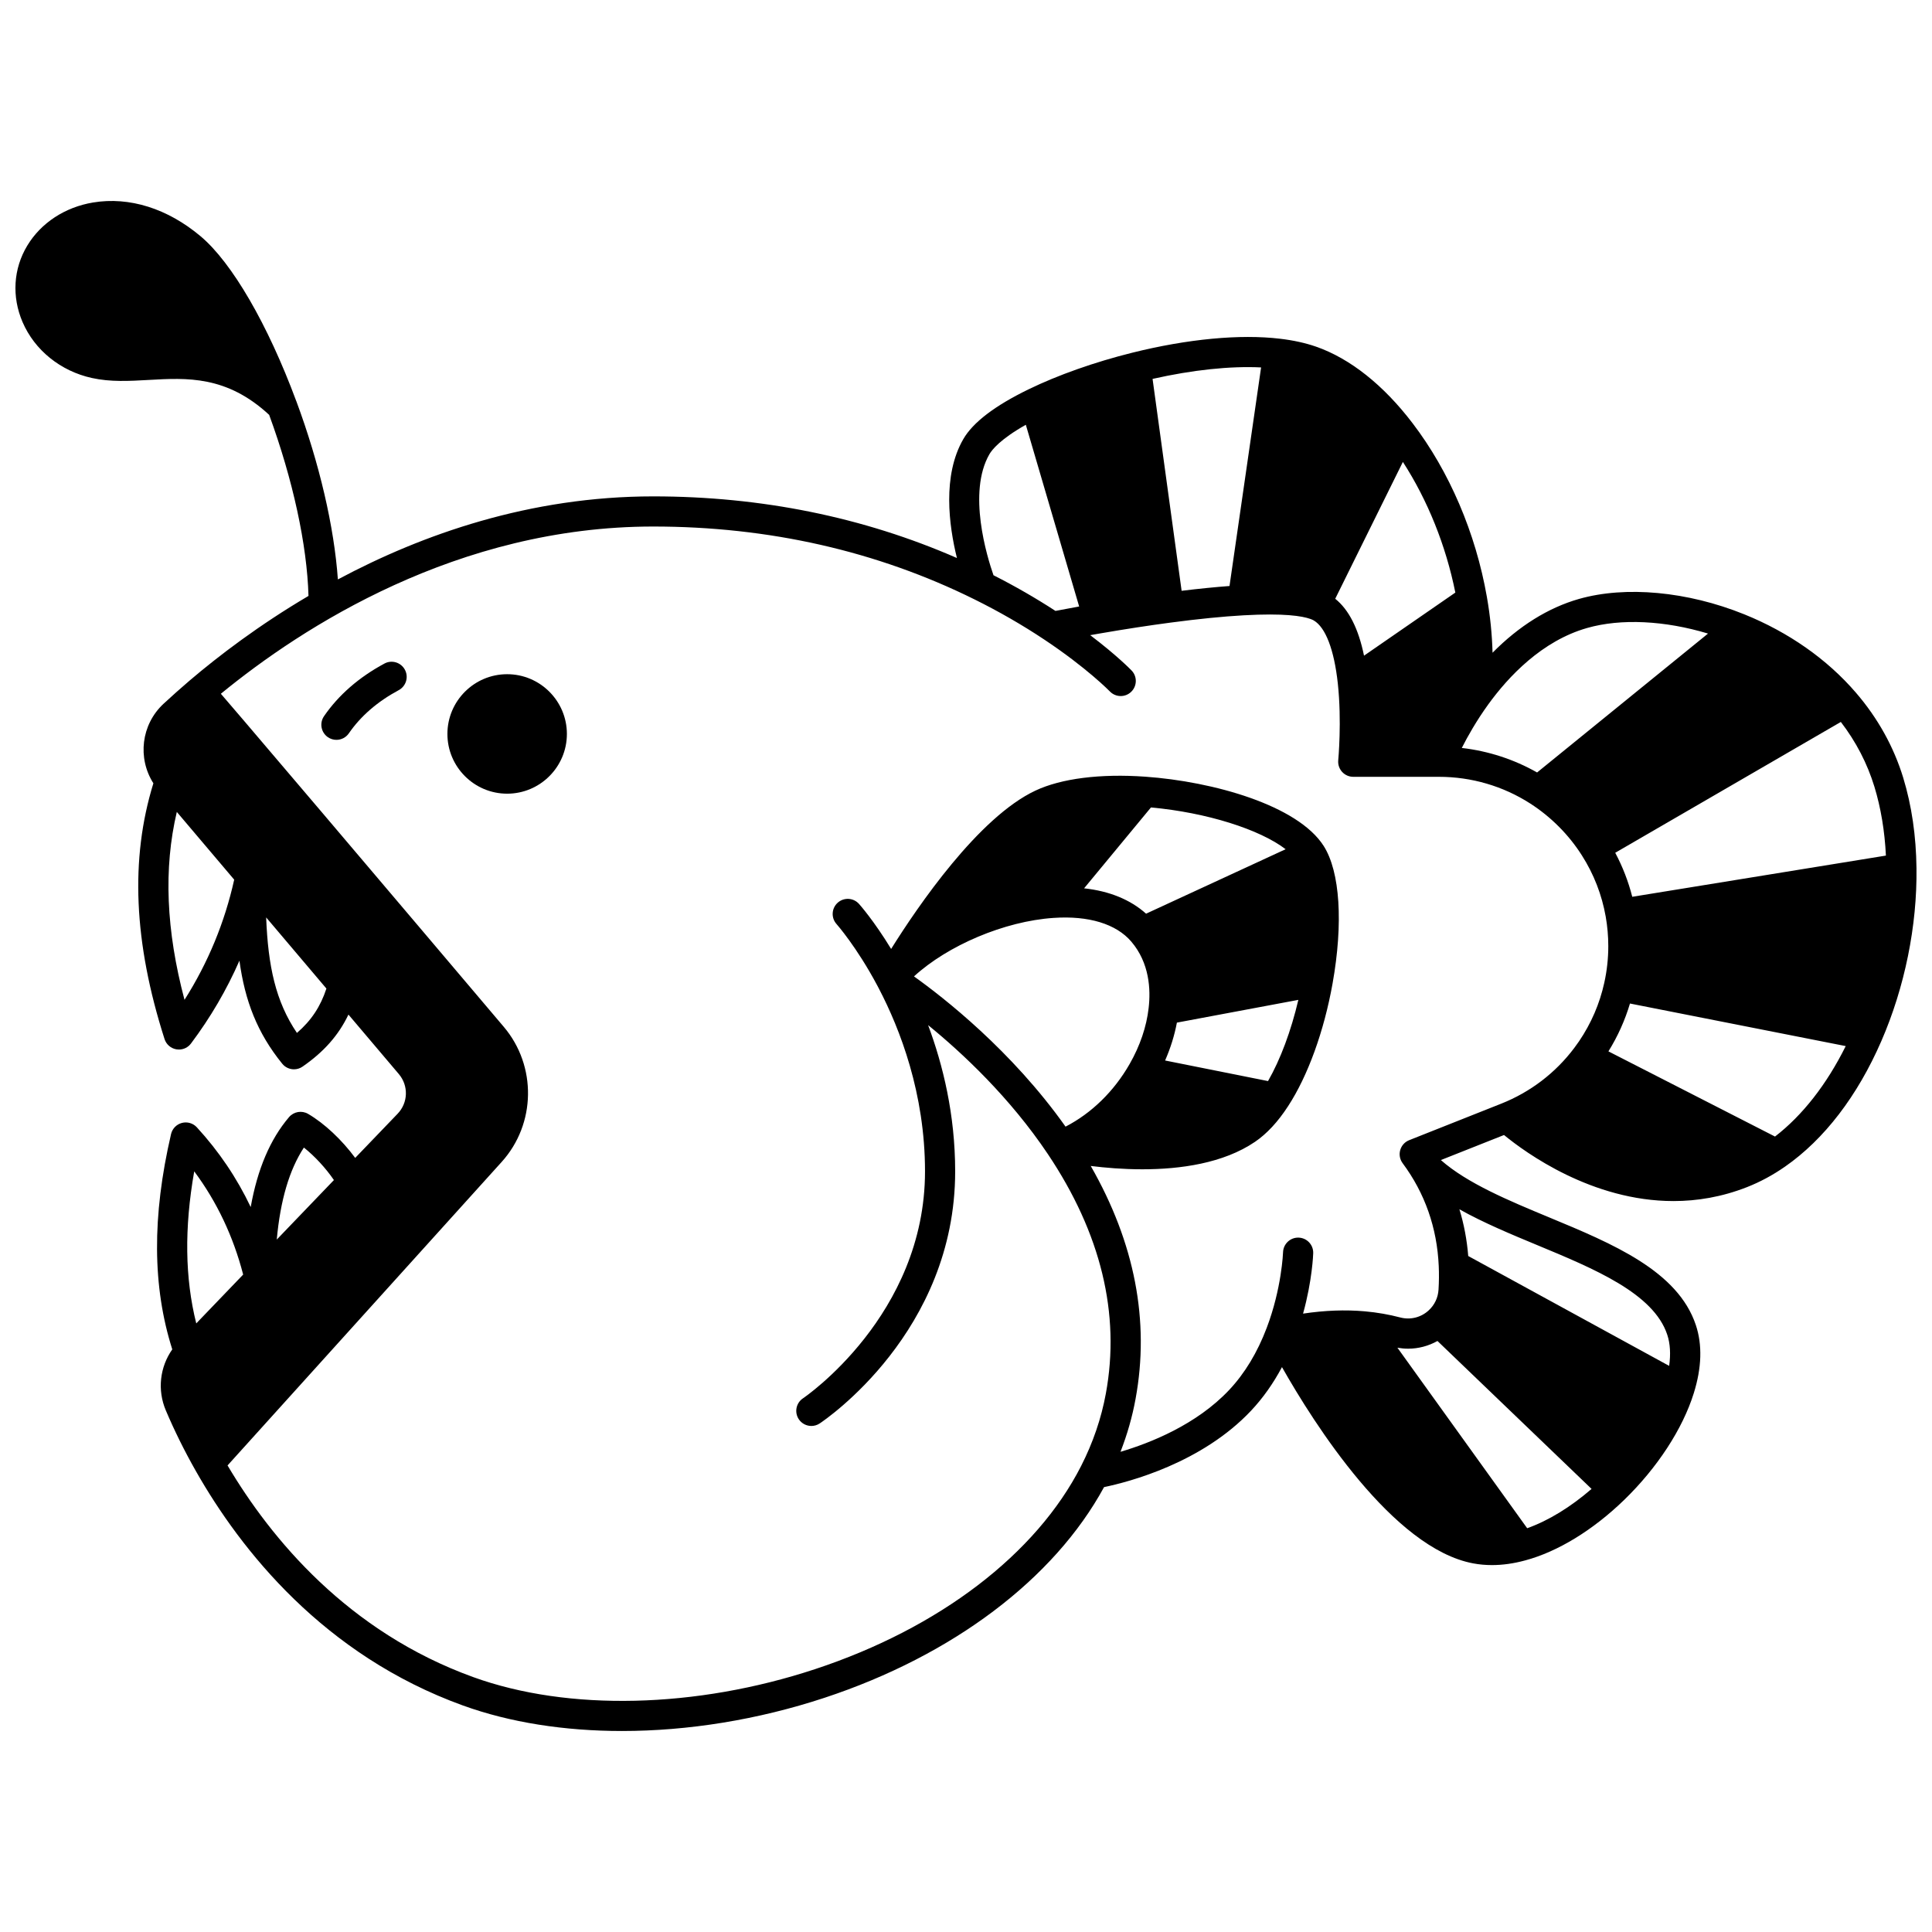 <?xml version="1.0" encoding="UTF-8"?>
<!-- Uploaded to: SVG Repo, www.svgrepo.com, Generator: SVG Repo Mixer Tools -->
<svg width="800px" height="800px" version="1.1" viewBox="144 144 512 512" xmlns="http://www.w3.org/2000/svg">
 <defs>
  <clipPath id="a">
   <path d="m148.09 197h503.81v406h-503.81z"/>
  </clipPath>
 </defs>
 <g clip-path="url(#a)">
  <path d="m648.39 350.16c-2.527-8.27-6.762-15.871-12.566-22.609-7.602-8.836-17.84-16.016-29.605-20.762-15.027-6.066-31.387-7.586-43.766-4.066-8.152 2.32-15.93 7.188-22.91 14.254-0.133-4.871-0.629-9.82-1.508-14.812-2.961-16.914-9.949-33.25-19.668-45.984-7.723-10.148-16.586-17.18-25.633-20.328-2.793-0.969-5.988-1.672-9.48-2.082-10.613-1.273-24.543 0.043-39.227 3.707-9.922 2.469-19.672 5.914-27.453 9.699-8.918 4.332-14.738 8.77-17.289 13.191-5.574 9.652-3.828 22.855-1.688 31.512-24.781-10.832-51.809-16.336-80.496-16.336-32.637 0-61.129 10.02-83.559 22.008-0.98-13.887-4.871-30.703-11.023-47.27l-0.008 0.004c0-0.004-0.004-0.008-0.004-0.012-7.543-20.336-17.012-36.648-25.328-43.648-8.766-7.379-18.895-10.562-28.512-8.965-7.453 1.238-13.812 5.406-17.441 11.434-3.691 6.125-4.144 13.5-1.254 20.238 3.203 7.461 10.07 13.008 18.371 14.836 4.941 1.09 9.871 0.812 15.086 0.516 10.148-0.574 20.641-1.168 31.902 9.254 6.297 17.191 10.043 34.469 10.422 47.984-13.164 7.758-23.852 15.914-31.551 22.473-2.348 2.008-4.652 4.062-6.863 6.109-5.945 5.535-6.938 14.402-2.691 21.074-6.184 20.004-5.227 42.195 2.957 67.777 0.457 1.426 1.668 2.477 3.144 2.727 0.223 0.035 0.445 0.055 0.664 0.055 1.246 0 2.438-0.582 3.199-1.598 5.188-6.914 9.469-14.254 12.84-21.953 1.461 10.648 4.703 19.121 11.348 27.312 0.785 0.969 1.938 1.477 3.106 1.477 0.785 0 1.578-0.23 2.269-0.711 5.637-3.894 9.547-8.305 12.168-13.793l13.355 15.766c2.613 3.086 2.473 7.606-0.332 10.52l-11.234 11.695c-3.5-4.746-8.125-9.125-12.48-11.664-1.672-0.977-3.801-0.609-5.059 0.863-4.988 5.859-8.352 13.738-10.152 23.824-3.668-7.711-8.438-14.781-14.277-21.133-1.004-1.09-2.527-1.535-3.961-1.16-1.434 0.379-2.539 1.52-2.875 2.961-5.059 21.789-4.945 40.48 0.328 57.055-3.293 4.668-4 10.758-1.723 16.141 2.269 5.359 4.945 10.77 7.961 16.078 11.914 20.98 33.867 48.793 70.789 62.152 12.484 4.516 26.93 6.758 42.16 6.758 17.453 0 35.938-2.949 53.68-8.805 33.98-11.219 60.824-31.492 74.062-55.828 6.566-1.359 25.922-6.383 38.984-20.277 3.129-3.328 5.859-7.191 8.168-11.523 8.465 14.934 29.414 48.059 50.695 52.016 1.605 0.301 3.258 0.449 4.957 0.449 2.824 0 5.769-0.414 8.797-1.238 8.641-2.316 17.949-8.008 26.219-16.016 8.793-8.52 15.523-18.844 18.469-28.316 2.102-6.731 2.289-12.797 0.547-18.023-4.773-14.395-22.113-21.594-38.887-28.555-10.695-4.441-21.684-9.012-28.688-15.188l16.734-6.637c5.731 4.703 23.312 17.504 44.906 17.504 6.223 0 12.781-1.062 19.48-3.691 3.465-1.359 6.859-3.188 10.078-5.43 10.383-7.215 19.211-18.723 25.535-33.289 6.199-14.262 9.504-30.531 9.309-45.801-0.098-8.562-1.273-16.613-3.5-23.918zm-110-19.465c5.328-7.363 14.211-16.859 26.242-20.281 8.992-2.559 20.582-1.961 32.012 1.488l-45.297 36.809c-6.152-3.488-12.926-5.688-19.957-6.496 1.555-3.07 3.891-7.215 7-11.52zm-22.613-64.281c6.555 10.133 11.395 22.141 13.902 34.625l-24.199 16.719c-1.484-7.188-4.008-12.164-7.633-15.078zm-37.574-25.043-8.371 57.926c-3.836 0.285-8.082 0.711-12.691 1.27l-7.699-56.156c10.605-2.387 20.566-3.441 28.762-3.039zm-71.996 22.996c0.664-1.152 2.875-3.981 9.648-7.797l14.133 48.156c-2.746 0.496-4.918 0.906-6.277 1.172-5.219-3.394-10.727-6.566-16.426-9.453-1.711-4.894-6.941-21.93-1.078-32.078zm-213.31 144.6c-4.891-18.441-5.559-34.855-2.039-49.797l15.207 17.949c-2.512 11.305-6.91 21.984-13.168 31.848zm29.793 8.766c-5.656-8.359-7.648-17.723-8.156-30.609l15.969 18.852c-1.559 4.766-4.012 8.48-7.812 11.758zm1.848 30.383c2.879 2.293 5.785 5.441 7.953 8.613l-15.145 15.77c0.953-10.43 3.328-18.492 7.191-24.383zm-29.066 6.305c6.019 8.086 10.352 17.258 12.969 27.355l-12.43 12.941c-3-11.984-3.184-25.277-0.539-40.297zm356 19.586c15.109 6.273 30.738 12.762 34.363 23.691 0.789 2.367 0.945 5.176 0.508 8.27l-53.246-29.113c-0.348-4.285-1.121-8.422-2.34-12.383 6.379 3.578 13.605 6.586 20.715 9.535zm14.309 64.57c-5.578 4.832-11.469 8.43-17.062 10.418l-34.387-47.836c0.945 0.168 1.895 0.258 2.84 0.258 2.727 0 5.394-0.711 7.773-2.043zm3.371-134.14c-1.223 5.559-3.473 10.777-6.691 15.52-0.398 0.586-0.816 1.168-1.266 1.762-4.945 6.59-11.625 11.691-19.309 14.746l-24.441 9.695c-1.156 0.457-2.031 1.426-2.371 2.621-0.34 1.195-0.105 2.481 0.637 3.477 5.898 7.938 9.121 17.102 9.57 27.238 0.094 2.039 0.074 4.16-0.059 6.301-0.129 2.102-1.047 4.039-2.602 5.465-2.039 1.887-4.859 2.586-7.543 1.879-2.988-0.785-6.144-1.336-9.379-1.625-5.176-0.461-10.66-0.25-16.371 0.609 2.445-8.836 2.676-15.68 2.688-16.031 0.062-2.207-1.672-4.043-3.875-4.109-0.043-0.004-0.082-0.004-0.121-0.004-2.148 0-3.926 1.711-3.996 3.875-0.004 0.094-0.344 9.551-4.332 20.047-2.469 6.519-5.812 12.051-9.938 16.441-8.68 9.234-20.98 14.082-28.809 16.398 1.785-4.586 3.129-9.281 3.996-14.039 3.789-20.617-0.215-41.34-11.883-61.711 3.82 0.477 8.566 0.883 13.672 0.883 10.043 0 21.465-1.574 29.852-7.273 3.144-2.137 6.098-5.32 8.777-9.457 5.238-8.023 9.531-19.871 11.785-32.5 2.859-16.012 1.984-29.633-2.344-36.445-6.871-10.805-29.312-17.094-47.254-18.367-11.945-0.848-22.297 0.465-29.148 3.688-15.086 7.078-31.141 30.609-38.238 41.957-4.574-7.5-8.32-11.723-8.516-11.938-1.473-1.645-3.996-1.781-5.641-0.312-1.645 1.469-1.789 3.996-0.32 5.644 0.055 0.059 5.352 6.055 10.805 16.293 0.09 0.18 0.188 0.363 0.289 0.551l0.16 0.305c5.566 10.668 12.203 27.727 12.203 48.402 0 38.152-32.008 59.93-32.328 60.141-1.84 1.219-2.344 3.699-1.125 5.543 0.77 1.16 2.043 1.789 3.336 1.789 0.758 0 1.523-0.215 2.203-0.664 1.465-0.973 35.906-24.277 35.906-66.809 0-15.016-3.238-28.227-7.172-38.758 9.078 7.398 21.656 19.145 31.73 34.168 14.078 21.012 19.254 42.352 15.383 63.43-1.203 6.59-3.414 13.062-6.566 19.246-11.891 23.344-37.578 42.961-70.48 53.824-31.578 10.426-65.453 11.219-90.613 2.117-33.203-12.012-53.574-36.625-65.109-56.094l72.645-80.43c9.086-10.055 9.332-25.438 0.574-35.785-12.547-14.816-31.918-37.68-48.176-56.824-8.133-9.574-15.484-18.219-20.812-24.457-2.484-2.906-4.519-5.285-6.004-7.004 21.574-17.676 62.699-44.32 114.57-44.32 30.656 0 59.316 6.504 85.191 19.328 6.434 3.188 12.629 6.754 18.414 10.602 11.379 7.566 17.355 13.707 17.414 13.766 1.531 1.594 4.059 1.645 5.652 0.113s1.645-4.062 0.113-5.652c-0.199-0.207-3.887-4.012-10.969-9.367 0.902-0.16 1.848-0.324 2.848-0.496 6.516-1.125 12.73-2.078 18.477-2.836 7.371-0.977 13.867-1.625 19.312-1.93 10.734-0.605 15.555 0.188 17.719 0.965 0.355 0.125 0.664 0.266 0.891 0.398 3.137 1.848 5.402 7.773 6.371 16.676 1.082 10.012 0.125 20.277 0.113 20.383-0.105 1.121 0.266 2.234 1.023 3.07 0.758 0.832 1.832 1.309 2.957 1.309h22.691c8.633 0 17.008 2.449 24.219 7.082 5.484 3.527 10.215 8.277 13.684 13.75 3.168 4.973 5.289 10.43 6.312 16.223 0.449 2.547 0.68 5.18 0.68 7.832 0 3.242-0.355 6.504-1.062 9.688zm-121.43-18.301c-4.16-3.723-9.719-5.992-16.426-6.723l17.719-21.43c14.754 1.34 28.828 5.812 35.688 11.07zm40.355 22.84c-1.934 8.234-4.738 15.762-8.035 21.52l-27.277-5.453c1.441-3.293 2.492-6.676 3.125-10.039zm-44.27-15.438c4.832 5.66 5.168 12.691 4.594 17.609-0.555 4.926-2.293 10.043-5.027 14.809-4.144 7.258-10.105 13.062-16.992 16.617-14.266-20.148-32.363-34.25-40.164-39.816 8.934-8.195 23.953-14.625 36.973-15.5 9.293-0.645 16.617 1.59 20.617 6.281zm170.59 51.66-44.148-22.574c2.473-3.977 4.383-8.227 5.711-12.68l57.176 11.281c-5.051 10.164-11.449 18.352-18.738 23.973zm-37.832-63.539c-1.031-4.062-2.543-7.961-4.512-11.664l59.789-34.672c4.016 5.234 7.008 10.992 8.898 17.168 1.707 5.602 2.727 11.727 3.047 18.25z"/>
 </g>
 <path d="m278.4 322.67c-8.73 0-15.832 7.102-15.832 15.832 0 8.73 7.102 15.832 15.832 15.832 8.73 0 15.832-7.102 15.832-15.832 0-8.727-7.102-15.832-15.832-15.832z"/>
 <path d="m245.88 319.85c-6.762 3.637-12.152 8.332-16.016 13.953-1.25 1.82-0.789 4.309 1.031 5.562 0.691 0.477 1.48 0.703 2.262 0.703 1.273 0 2.523-0.605 3.297-1.734 3.137-4.562 7.582-8.41 13.215-11.438 1.945-1.047 2.676-3.469 1.629-5.414-1.047-1.949-3.473-2.68-5.418-1.633z"/>
</svg>